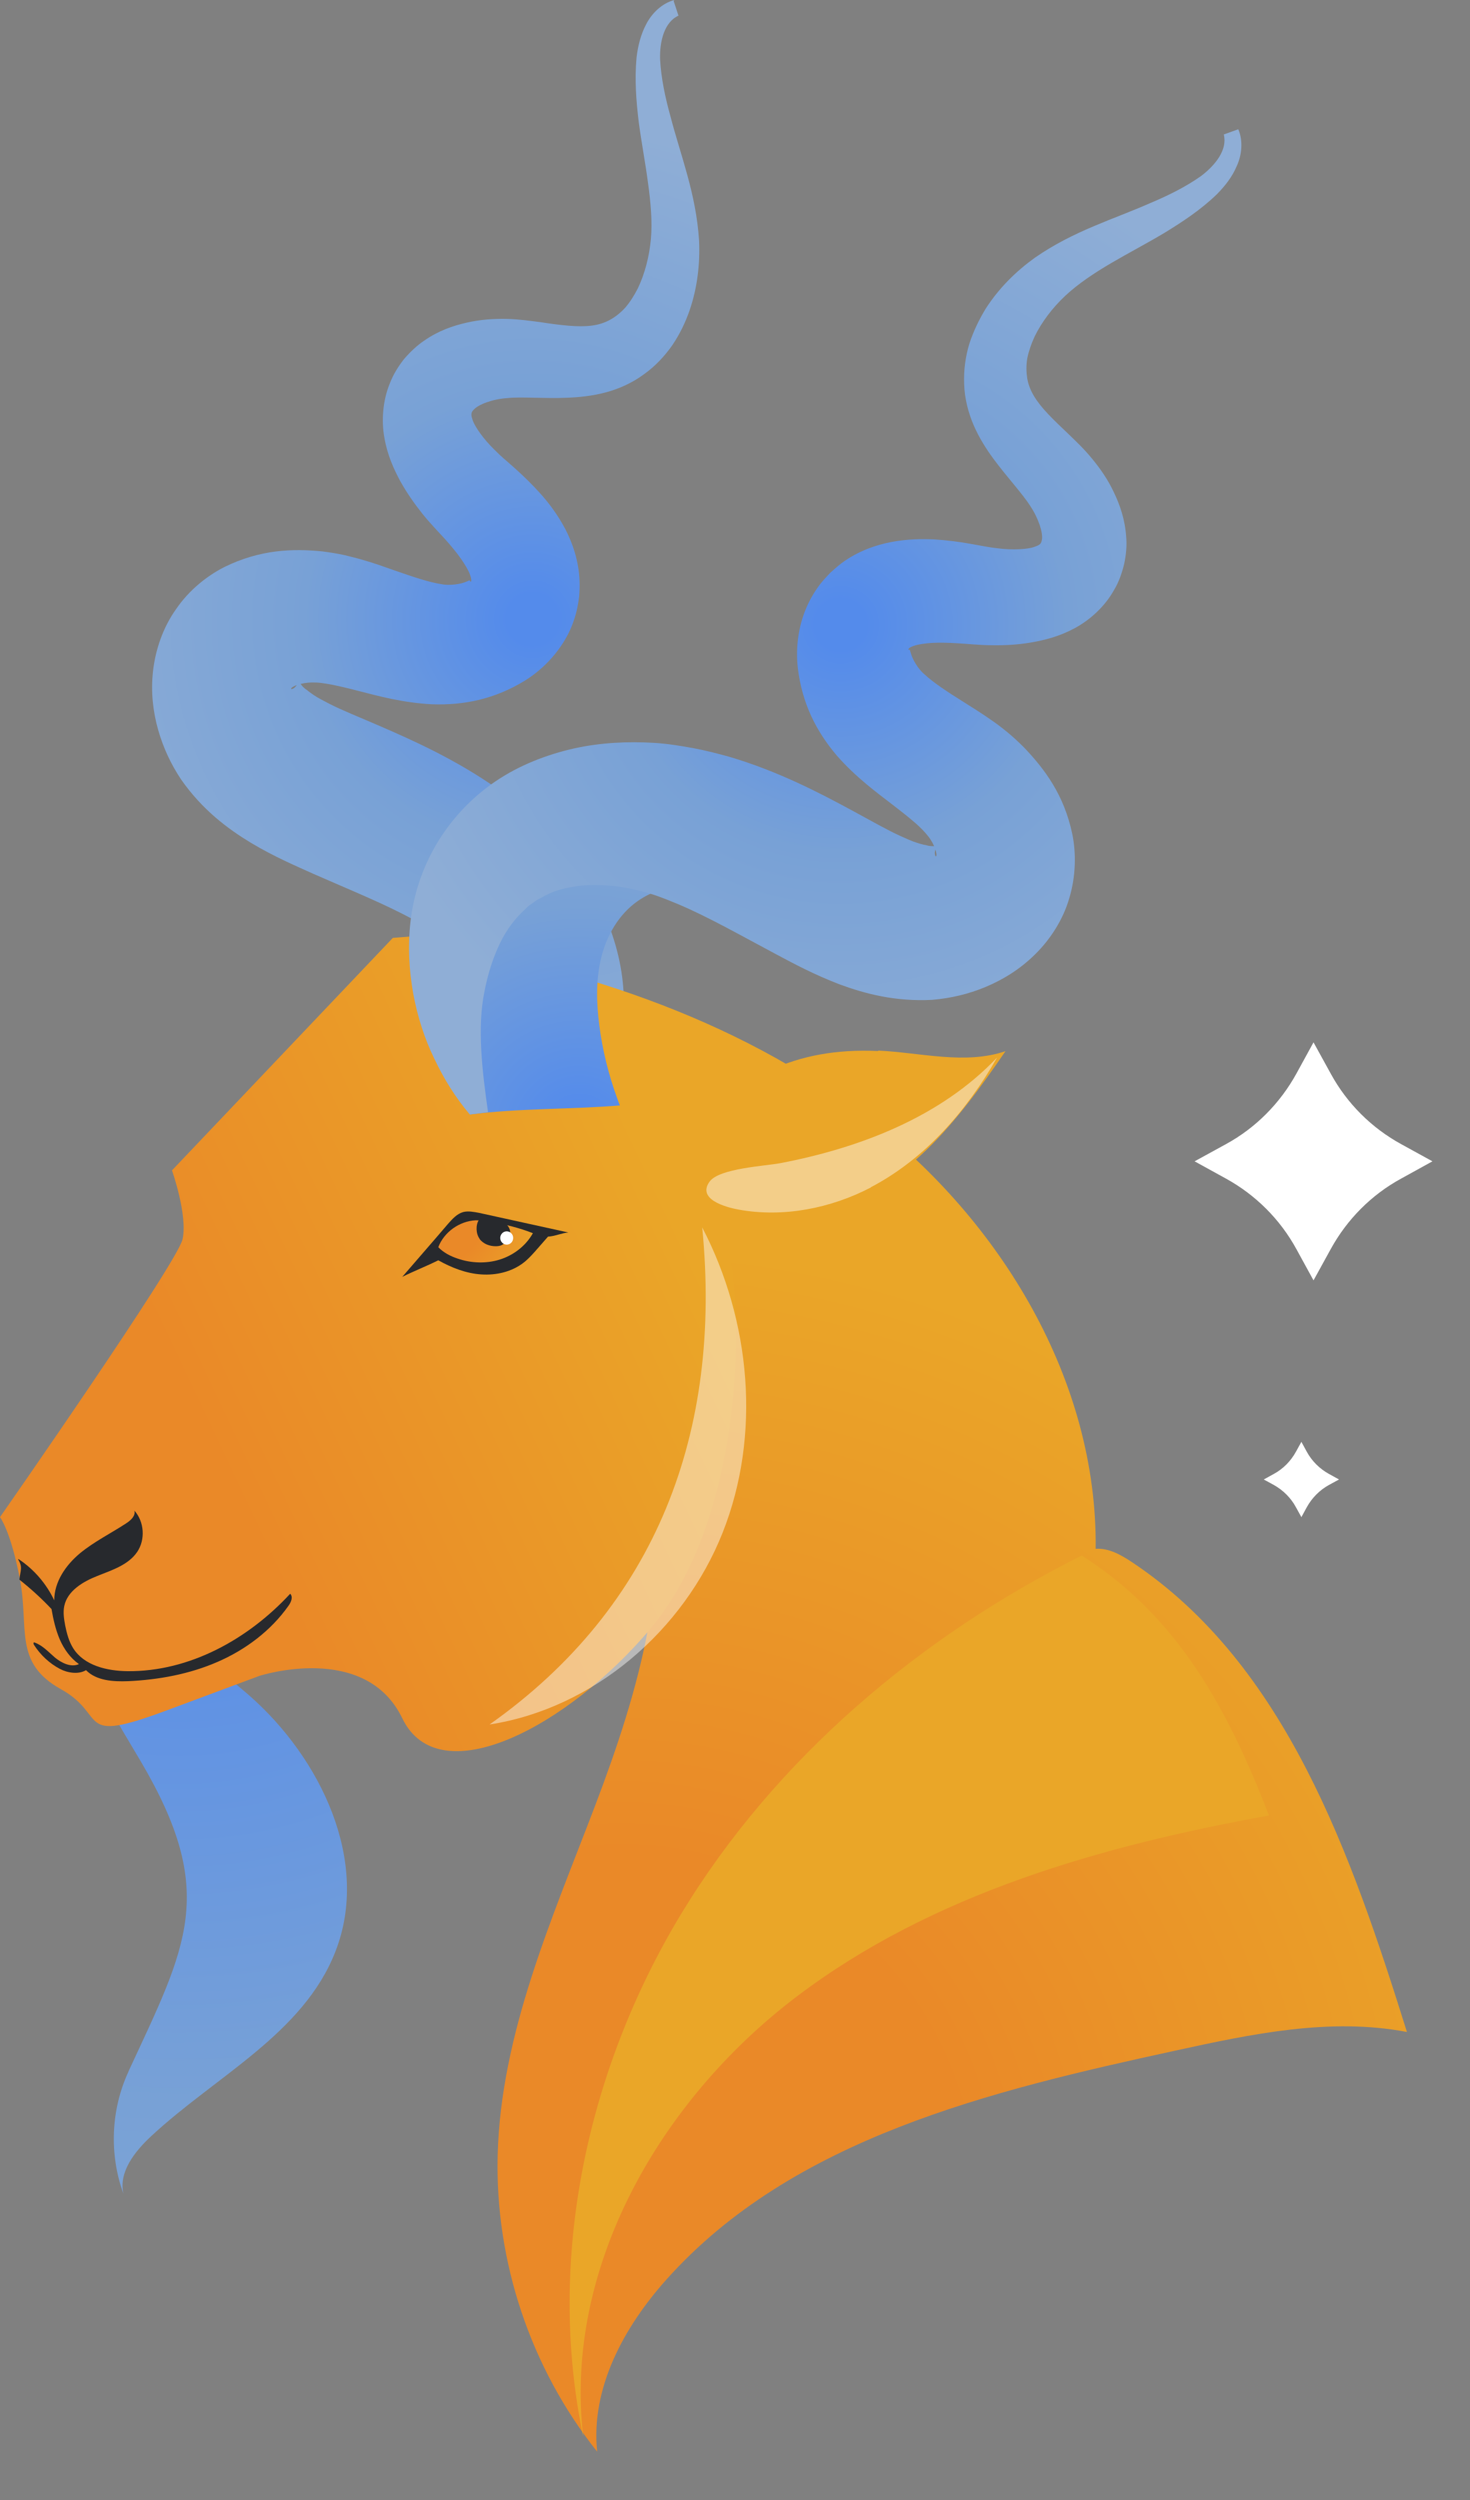 <svg width="20" height="34" viewBox="0 0 20 34" fill="none" xmlns="http://www.w3.org/2000/svg">
<rect x="0" y="0" width="20" height="34" fill="#808080" stroke="none"/>
<path d="M5.819 12.262C5.907 12.475 5.995 12.691 6.009 12.921C6.027 13.23 5.905 13.539 5.715 13.784C5.526 14.029 5.273 14.219 5.006 14.379C4.713 14.555 4.401 14.696 4.079 14.805C4.041 14.818 4.017 14.826 3.98 14.837C4.348 15.386 4.817 15.954 5.15 16.511C5.497 16.372 5.851 16.213 6.161 16.005C6.531 15.757 6.883 15.447 7.038 15.032C7.128 14.792 7.147 14.53 7.144 14.275C7.142 14.048 7.123 13.819 7.059 13.6C6.984 13.344 6.854 13.11 6.707 12.886C6.59 12.707 6.459 12.534 6.294 12.403C6.126 12.273 5.918 12.182 5.705 12.195C5.758 12.23 5.795 12.206 5.819 12.265V12.262Z" fill="url(#paint0_radial_54_332)"/>
<path d="M9.175 0C9.005 0.045 8.869 0.181 8.794 0.325C8.717 0.469 8.68 0.624 8.661 0.778C8.632 1.085 8.656 1.37 8.69 1.658C8.728 1.943 8.781 2.218 8.816 2.484C8.853 2.751 8.877 3.015 8.856 3.249C8.834 3.489 8.773 3.724 8.677 3.924C8.626 4.023 8.57 4.111 8.506 4.185C8.44 4.257 8.368 4.313 8.293 4.353C8.144 4.433 7.976 4.449 7.739 4.43C7.624 4.42 7.496 4.404 7.357 4.382C7.216 4.364 7.075 4.342 6.891 4.337C6.715 4.334 6.536 4.345 6.35 4.388C6.163 4.43 5.966 4.497 5.771 4.633C5.675 4.697 5.582 4.785 5.499 4.881C5.419 4.982 5.35 5.094 5.305 5.211C5.206 5.449 5.188 5.726 5.23 5.955C5.27 6.187 5.356 6.376 5.446 6.544C5.539 6.71 5.641 6.854 5.747 6.987C5.849 7.115 5.979 7.248 6.054 7.331C6.137 7.424 6.211 7.512 6.27 7.597C6.328 7.68 6.374 7.757 6.395 7.816C6.416 7.874 6.414 7.904 6.408 7.909H6.403C6.4 7.909 6.398 7.909 6.398 7.909C6.392 7.904 6.398 7.901 6.392 7.896C6.392 7.888 6.379 7.896 6.342 7.912C6.27 7.944 6.115 7.968 6.003 7.944C5.841 7.92 5.633 7.85 5.374 7.76C5.244 7.715 5.1 7.661 4.94 7.616C4.86 7.592 4.774 7.571 4.684 7.549C4.588 7.528 4.484 7.512 4.385 7.499C3.983 7.459 3.54 7.472 3.052 7.712C2.812 7.834 2.57 8.029 2.397 8.282C2.215 8.536 2.114 8.842 2.082 9.127C2.05 9.413 2.082 9.679 2.151 9.924C2.221 10.17 2.325 10.393 2.466 10.604C2.756 11.017 3.098 11.271 3.415 11.463C3.732 11.652 4.015 11.772 4.263 11.884C4.772 12.108 5.236 12.294 5.625 12.507C5.721 12.561 5.814 12.614 5.902 12.67C5.985 12.726 6.067 12.782 6.142 12.843C6.299 12.963 6.432 13.105 6.544 13.246C6.659 13.39 6.739 13.539 6.798 13.691C6.824 13.768 6.843 13.846 6.854 13.928C6.856 13.95 6.862 13.971 6.864 13.99V14.053C6.867 14.096 6.872 14.139 6.864 14.184C6.854 14.36 6.806 14.552 6.712 14.747C6.619 14.941 6.486 15.136 6.326 15.322C6.006 15.701 5.499 16.015 5.012 16.298L5.142 16.514C5.438 16.525 5.737 16.49 6.035 16.421C6.334 16.354 6.627 16.247 6.91 16.098C7.192 15.949 7.467 15.757 7.709 15.509C7.955 15.264 8.165 14.952 8.306 14.595C8.445 14.238 8.512 13.832 8.48 13.435C8.45 13.038 8.333 12.659 8.17 12.321C8.008 11.98 7.792 11.684 7.552 11.415C7.432 11.279 7.299 11.159 7.166 11.041C7.035 10.927 6.899 10.823 6.763 10.724C6.211 10.338 5.651 10.082 5.142 9.863C4.884 9.751 4.649 9.658 4.484 9.573C4.401 9.53 4.329 9.493 4.276 9.458C4.249 9.439 4.225 9.423 4.204 9.407C4.193 9.399 4.185 9.391 4.175 9.383C4.169 9.378 4.164 9.378 4.159 9.373C4.137 9.357 4.113 9.333 4.097 9.311C4.081 9.29 4.073 9.277 4.063 9.287C4.055 9.295 4.033 9.327 4.009 9.351C3.988 9.37 3.959 9.378 3.961 9.365C3.964 9.338 4.097 9.282 4.247 9.282C4.284 9.282 4.319 9.282 4.361 9.287C4.409 9.293 4.46 9.301 4.513 9.311C4.622 9.333 4.745 9.362 4.878 9.397C5.148 9.466 5.478 9.557 5.873 9.578C6.312 9.594 6.728 9.509 7.139 9.258C7.341 9.133 7.541 8.946 7.685 8.703C7.757 8.584 7.811 8.448 7.845 8.309C7.861 8.242 7.872 8.173 7.88 8.106C7.885 8.037 7.888 7.968 7.885 7.901C7.875 7.627 7.789 7.384 7.691 7.195C7.589 7.003 7.475 6.851 7.357 6.718C7.24 6.587 7.123 6.475 7.008 6.371C6.883 6.259 6.811 6.203 6.731 6.12C6.576 5.971 6.462 5.803 6.432 5.718C6.419 5.675 6.414 5.665 6.414 5.643C6.414 5.619 6.414 5.603 6.446 5.571C6.507 5.502 6.699 5.427 6.904 5.414C6.998 5.403 7.136 5.406 7.269 5.409C7.408 5.411 7.557 5.417 7.72 5.409C7.88 5.403 8.059 5.385 8.24 5.337C8.421 5.289 8.605 5.206 8.76 5.091C8.917 4.98 9.047 4.838 9.149 4.692C9.25 4.542 9.325 4.385 9.381 4.225C9.49 3.908 9.525 3.585 9.511 3.271C9.471 2.634 9.258 2.109 9.122 1.583C9.05 1.325 8.994 1.058 8.981 0.808C8.973 0.565 9.037 0.301 9.231 0.213L9.165 0.013L9.175 0Z" fill="url(#paint1_radial_54_332)"/>
<path d="M6.073 16.429C7.429 17.01 8.48 18.263 8.813 19.7C9.186 21.315 8.69 22.997 8.101 24.546C7.512 26.095 6.814 27.654 6.771 29.309C6.734 30.757 7.221 32.21 8.125 33.343C8.034 32.479 8.49 31.645 9.071 30.997C10.788 29.08 13.475 28.435 15.989 27.889C17.026 27.662 18.098 27.435 19.142 27.635C18.388 25.231 17.498 22.642 15.402 21.246C15.253 21.147 15.085 21.051 14.907 21.064C14.933 18.777 13.622 16.61 11.809 15.213C9.996 13.816 7.739 13.11 5.475 12.763C5.657 14.043 6.137 15.139 6.078 16.429H6.073Z" fill="url(#paint2_radial_54_332)"/>
<path d="M1.748 28.174C1.508 28.691 1.484 29.301 1.679 29.834C1.612 29.538 1.834 29.259 2.058 29.051C2.935 28.235 4.129 27.657 4.563 26.542C5.041 25.324 4.371 23.914 3.385 23.053C2.649 22.41 1.783 21.912 1.679 20.843C0.634 21.968 1.274 22.869 1.916 23.956C2.967 25.74 2.543 26.457 1.748 28.171V28.174Z" fill="url(#paint3_radial_54_332)"/>
<path d="M11.948 14.294C10.788 14.24 10.058 14.68 9.45 15.333C9.293 14.995 9.109 14.704 8.893 14.408C8.389 13.723 6.768 12.644 6.768 12.644L5.345 12.755L2.34 15.917C2.34 15.917 2.556 16.53 2.484 16.853C2.412 17.178 0 20.633 0 20.633C0 20.633 0.147 20.822 0.272 21.483C0.397 22.144 0.181 22.613 0.829 22.973C1.477 23.333 1.01 23.73 2.269 23.261L3.529 22.792C3.529 22.792 4.969 22.325 5.473 23.368C5.976 24.413 7.741 23.474 8.855 22.144C9.972 20.811 10.151 18.401 9.935 17.069C9.898 16.839 9.858 16.634 9.815 16.442C10.271 16.461 10.729 16.52 11.177 16.437C12.286 16.232 13.041 15.227 13.68 14.296C13.129 14.483 12.529 14.315 11.948 14.288V14.294Z" fill="url(#paint4_linear_54_332)"/>
<path d="M5.47 17.369C5.678 17.127 5.889 16.887 6.096 16.644C6.155 16.578 6.216 16.508 6.302 16.484C6.371 16.466 6.446 16.482 6.518 16.495C6.923 16.583 7.328 16.674 7.733 16.762C7.648 16.767 7.544 16.815 7.456 16.818C7.408 16.874 7.357 16.93 7.309 16.986C7.253 17.05 7.195 17.116 7.128 17.169C6.965 17.297 6.752 17.346 6.547 17.332C6.342 17.319 6.144 17.241 5.963 17.14C5.803 17.22 5.63 17.287 5.47 17.367V17.369Z" fill="#27292D"/>
<path d="M7.248 16.775C7.152 16.945 6.987 17.071 6.8 17.13C6.614 17.188 6.408 17.18 6.224 17.116C6.128 17.084 6.035 17.036 5.963 16.962C6.041 16.756 6.251 16.607 6.472 16.596C6.542 16.596 6.614 16.604 6.683 16.618C6.872 16.652 7.072 16.7 7.251 16.772L7.248 16.775Z" fill="url(#paint5_radial_54_332)"/>
<path d="M6.523 16.847C6.573 16.917 6.661 16.949 6.744 16.949C6.771 16.949 6.8 16.946 6.827 16.933C6.848 16.922 6.867 16.906 6.885 16.89C6.92 16.852 6.944 16.805 6.941 16.751C6.936 16.701 6.904 16.658 6.867 16.631C6.829 16.604 6.784 16.588 6.739 16.575C6.669 16.554 6.568 16.508 6.517 16.588C6.469 16.66 6.475 16.78 6.525 16.847H6.523Z" fill="#27292D"/>
<path d="M6.982 16.836C6.982 16.887 6.942 16.927 6.894 16.927C6.846 16.927 6.806 16.887 6.806 16.836C6.806 16.786 6.846 16.746 6.894 16.746C6.942 16.746 6.982 16.786 6.982 16.836Z" fill="white"/>
<path d="M0.256 21.206C0.464 21.344 0.632 21.541 0.738 21.765C0.738 21.512 0.895 21.285 1.09 21.123C1.285 20.963 1.514 20.851 1.725 20.712C1.783 20.672 1.847 20.614 1.828 20.544C1.964 20.696 1.98 20.939 1.866 21.107C1.746 21.283 1.527 21.352 1.327 21.432C1.13 21.509 0.917 21.635 0.874 21.843C0.856 21.931 0.871 22.021 0.887 22.107C0.909 22.216 0.938 22.325 0.997 22.418C1.146 22.653 1.458 22.725 1.735 22.728C2.578 22.736 3.377 22.293 3.948 21.675C3.99 21.717 3.961 21.789 3.926 21.837C3.686 22.178 3.34 22.437 2.959 22.602C2.578 22.768 2.159 22.845 1.743 22.864C1.541 22.872 1.311 22.858 1.17 22.714C1.069 22.776 0.917 22.752 0.813 22.696C0.672 22.621 0.552 22.509 0.464 22.373C0.456 22.362 0.45 22.341 0.464 22.336C0.576 22.373 0.658 22.466 0.749 22.544C0.84 22.618 0.967 22.68 1.074 22.632C0.957 22.549 0.871 22.429 0.813 22.296C0.757 22.165 0.725 22.024 0.701 21.883C0.562 21.736 0.421 21.608 0.264 21.483C0.277 21.355 0.314 21.315 0.245 21.206H0.256Z" fill="#27292D"/>
<path d="M9.309 11.996C9.087 12.06 8.864 12.123 8.677 12.254C8.421 12.433 8.256 12.718 8.181 13.019C8.106 13.32 8.114 13.638 8.154 13.944C8.197 14.283 8.28 14.616 8.397 14.936C8.41 14.973 8.418 14.997 8.434 15.034C7.776 15.088 7.038 15.072 6.395 15.157C6.288 14.8 6.195 14.421 6.166 14.048C6.131 13.606 6.155 13.136 6.384 12.755C6.518 12.537 6.71 12.361 6.912 12.204C7.091 12.065 7.283 11.94 7.493 11.852C7.739 11.75 8.005 11.708 8.272 11.684C8.485 11.665 8.701 11.66 8.906 11.71C9.114 11.758 9.311 11.868 9.437 12.044C9.375 12.025 9.373 11.977 9.311 11.996H9.309Z" fill="url(#paint6_radial_54_332)"/>
<path d="M16.847 1.757C16.916 1.917 16.895 2.109 16.828 2.255C16.765 2.407 16.666 2.53 16.556 2.642C16.335 2.855 16.095 3.012 15.848 3.164C15.602 3.311 15.352 3.441 15.12 3.577C14.888 3.713 14.667 3.86 14.493 4.023C14.317 4.188 14.171 4.382 14.075 4.58C14.03 4.678 13.995 4.78 13.976 4.876C13.96 4.972 13.963 5.062 13.976 5.147C14.005 5.313 14.096 5.457 14.259 5.63C14.339 5.715 14.432 5.803 14.533 5.899C14.635 5.998 14.741 6.096 14.858 6.238C14.97 6.374 15.072 6.52 15.154 6.694C15.237 6.867 15.306 7.064 15.322 7.299C15.333 7.413 15.322 7.541 15.296 7.664C15.266 7.789 15.224 7.914 15.157 8.024C15.032 8.25 14.826 8.434 14.621 8.544C14.413 8.656 14.213 8.706 14.027 8.738C13.84 8.77 13.662 8.778 13.494 8.775C13.328 8.775 13.144 8.754 13.033 8.749C12.907 8.741 12.793 8.738 12.689 8.743C12.587 8.749 12.499 8.762 12.441 8.781C12.382 8.799 12.358 8.821 12.361 8.829V8.834C12.361 8.837 12.361 8.839 12.361 8.839C12.366 8.839 12.369 8.837 12.374 8.837C12.382 8.834 12.379 8.847 12.393 8.885C12.411 8.959 12.489 9.098 12.577 9.17C12.697 9.282 12.878 9.402 13.113 9.549C13.23 9.623 13.36 9.703 13.496 9.799C13.566 9.847 13.635 9.9 13.707 9.959C13.781 10.02 13.859 10.092 13.931 10.164C14.211 10.457 14.477 10.809 14.589 11.343C14.643 11.607 14.637 11.918 14.549 12.212C14.464 12.51 14.285 12.782 14.08 12.982C13.875 13.184 13.646 13.323 13.411 13.422C13.176 13.52 12.937 13.576 12.683 13.598C12.18 13.624 11.769 13.515 11.422 13.387C11.076 13.254 10.807 13.11 10.567 12.982C10.076 12.721 9.642 12.473 9.234 12.3C9.133 12.257 9.031 12.217 8.933 12.182C8.837 12.15 8.743 12.121 8.647 12.102C8.455 12.054 8.261 12.036 8.08 12.036C7.896 12.036 7.728 12.065 7.573 12.113C7.496 12.14 7.424 12.172 7.355 12.214C7.336 12.225 7.317 12.233 7.299 12.244L7.248 12.281C7.213 12.305 7.176 12.329 7.147 12.364C7.016 12.481 6.893 12.638 6.8 12.833C6.707 13.027 6.635 13.251 6.59 13.491C6.491 13.976 6.56 14.568 6.64 15.125L6.392 15.157C6.2 14.931 6.04 14.675 5.91 14.4C5.776 14.126 5.68 13.827 5.622 13.512C5.566 13.198 5.545 12.865 5.587 12.518C5.627 12.174 5.742 11.814 5.936 11.484C6.131 11.153 6.408 10.852 6.739 10.628C7.069 10.404 7.44 10.263 7.805 10.18C8.173 10.098 8.541 10.082 8.901 10.103C9.082 10.114 9.258 10.143 9.434 10.175C9.604 10.207 9.77 10.25 9.932 10.295C10.577 10.487 11.127 10.769 11.612 11.033C11.86 11.167 12.078 11.292 12.249 11.369C12.334 11.406 12.406 11.441 12.47 11.46C12.499 11.47 12.529 11.479 12.553 11.484C12.566 11.489 12.577 11.489 12.59 11.492C12.598 11.492 12.601 11.495 12.609 11.497C12.635 11.505 12.67 11.508 12.694 11.508C12.718 11.508 12.737 11.508 12.734 11.518C12.734 11.529 12.721 11.566 12.718 11.598C12.718 11.628 12.729 11.654 12.737 11.644C12.755 11.625 12.718 11.484 12.625 11.369C12.601 11.34 12.579 11.313 12.55 11.284C12.515 11.249 12.481 11.215 12.438 11.18C12.355 11.108 12.257 11.031 12.145 10.945C11.924 10.775 11.646 10.572 11.388 10.279C11.102 9.943 10.913 9.565 10.855 9.087C10.828 8.85 10.849 8.578 10.951 8.314C11.001 8.184 11.073 8.056 11.159 7.944C11.201 7.89 11.249 7.84 11.297 7.789C11.348 7.744 11.401 7.696 11.454 7.656C11.676 7.493 11.918 7.411 12.129 7.371C12.342 7.331 12.534 7.328 12.71 7.336C12.886 7.347 13.046 7.368 13.198 7.395C13.363 7.424 13.451 7.443 13.566 7.456C13.779 7.485 13.982 7.469 14.067 7.44C14.109 7.424 14.12 7.421 14.139 7.408C14.157 7.395 14.168 7.384 14.176 7.339C14.192 7.248 14.131 7.051 14.016 6.88C13.966 6.8 13.88 6.694 13.795 6.59C13.707 6.483 13.611 6.368 13.515 6.238C13.419 6.107 13.323 5.958 13.248 5.785C13.174 5.614 13.123 5.417 13.118 5.225C13.11 5.033 13.136 4.844 13.19 4.67C13.246 4.5 13.323 4.342 13.411 4.198C13.592 3.916 13.824 3.689 14.08 3.505C14.605 3.14 15.149 2.983 15.645 2.764C15.893 2.66 16.135 2.54 16.341 2.394C16.535 2.247 16.703 2.037 16.65 1.829L16.85 1.757H16.847Z" fill="url(#paint7_radial_54_332)"/>
<path opacity="0.45" d="M6.661 23.453C8.077 23.234 9.303 22.176 9.831 20.846C10.359 19.516 10.215 17.962 9.554 16.693C9.826 19.465 8.938 21.846 6.661 23.453Z" fill="white"/>
<path opacity="0.45" d="M11.849 16.146C12.587 15.76 13.155 15.104 13.566 14.382C12.803 15.187 11.713 15.608 10.623 15.818C10.415 15.858 9.788 15.888 9.655 16.069C9.482 16.306 9.858 16.415 10.047 16.45C10.655 16.562 11.302 16.434 11.849 16.149V16.146Z" fill="white"/>
<path d="M17.268 24.69C14.986 25.103 12.68 25.756 10.833 27.158C8.986 28.56 7.666 30.837 7.935 33.14C7.429 30.722 7.989 28.142 9.268 26.028C10.548 23.917 12.51 22.261 14.717 21.155C16.026 21.984 16.706 23.245 17.265 24.69H17.268Z" fill="url(#paint8_radial_54_332)"/>
<path d="M17.637 14.603L17.871 14.176L18.106 14.603C18.327 15.008 18.66 15.339 19.063 15.56L19.489 15.794L19.063 16.029C18.657 16.25 18.327 16.584 18.106 16.986L17.871 17.413L17.637 16.986C17.415 16.581 17.082 16.25 16.68 16.029L16.253 15.794L16.68 15.56C17.085 15.339 17.415 15.005 17.637 14.603Z" fill="white"/>
<path d="M17.631 19.745L17.706 19.609L17.78 19.745C17.85 19.873 17.956 19.977 18.082 20.046L18.218 20.121L18.082 20.195C17.954 20.265 17.85 20.371 17.78 20.497L17.706 20.633L17.631 20.497C17.562 20.369 17.455 20.265 17.33 20.195L17.194 20.121L17.33 20.046C17.458 19.977 17.562 19.87 17.631 19.745Z" fill="white"/>
<defs>
<radialGradient id="paint0_radial_54_332" cx="0" cy="0" r="1" gradientUnits="userSpaceOnUse" gradientTransform="translate(4.031 15.483) rotate(-128.33) scale(6.726)">
<stop offset="0.05" stop-color="#548BEB"/>
<stop offset="0.46" stop-color="#78A1D6"/>
<stop offset="1" stop-color="#8FAED6"/>
</radialGradient>
<radialGradient id="paint1_radial_54_332" cx="0" cy="0" r="1" gradientUnits="userSpaceOnUse" gradientTransform="translate(7.243 8.417) rotate(-128.33) scale(6.739)">
<stop offset="0.05" stop-color="#548BEB"/>
<stop offset="0.46" stop-color="#78A1D6"/>
<stop offset="1" stop-color="#8FAED6"/>
</radialGradient>
<radialGradient id="paint2_radial_54_332" cx="0" cy="0" r="1" gradientUnits="userSpaceOnUse" gradientTransform="translate(8.432 29.957) scale(27.776 27.776)">
<stop offset="0.17" stop-color="#EA8928"/>
<stop offset="0.47" stop-color="#EAA628"/>
<stop offset="0.93" stop-color="#EAA628"/>
</radialGradient>
<radialGradient id="paint3_radial_54_332" cx="0" cy="0" r="1" gradientUnits="userSpaceOnUse" gradientTransform="translate(2.425 19.22) scale(20.459 20.459)">
<stop offset="0.05" stop-color="#548BEB"/>
<stop offset="0.46" stop-color="#78A1D6"/>
<stop offset="1" stop-color="#8FAED6"/>
</radialGradient>
<linearGradient id="paint4_linear_54_332" x1="-0.709" y1="21.448" x2="20.55" y2="11.383" gradientUnits="userSpaceOnUse">
<stop offset="0.17" stop-color="#EA8928"/>
<stop offset="0.47" stop-color="#EAA628"/>
<stop offset="0.93" stop-color="#EAA628"/>
</linearGradient>
<radialGradient id="paint5_radial_54_332" cx="0" cy="0" r="1" gradientUnits="userSpaceOnUse" gradientTransform="translate(6.041 16.639) scale(2.956 2.956)">
<stop offset="0.17" stop-color="#EA8928"/>
<stop offset="0.47" stop-color="#EAA628"/>
<stop offset="0.93" stop-color="#EAA628"/>
</radialGradient>
<radialGradient id="paint6_radial_54_332" cx="0" cy="0" r="1" gradientUnits="userSpaceOnUse" gradientTransform="translate(7.885 15.4) scale(6.726)">
<stop offset="0.05" stop-color="#548BEB"/>
<stop offset="0.46" stop-color="#78A1D6"/>
<stop offset="1" stop-color="#8FAED6"/>
</radialGradient>
<radialGradient id="paint7_radial_54_332" cx="0" cy="0" r="1" gradientUnits="userSpaceOnUse" gradientTransform="translate(11.438 8.498) scale(6.739)">
<stop offset="0.05" stop-color="#548BEB"/>
<stop offset="0.46" stop-color="#78A1D6"/>
<stop offset="1" stop-color="#8FAED6"/>
</radialGradient>
<radialGradient id="paint8_radial_54_332" cx="0" cy="0" r="1" gradientUnits="userSpaceOnUse" gradientTransform="translate(12.51 27.147) scale(5.411)">
<stop offset="0.18" stop-color="#EAA628"/>
<stop offset="0.93" stop-color="#EAA628"/>
</radialGradient>
</defs>
</svg>
